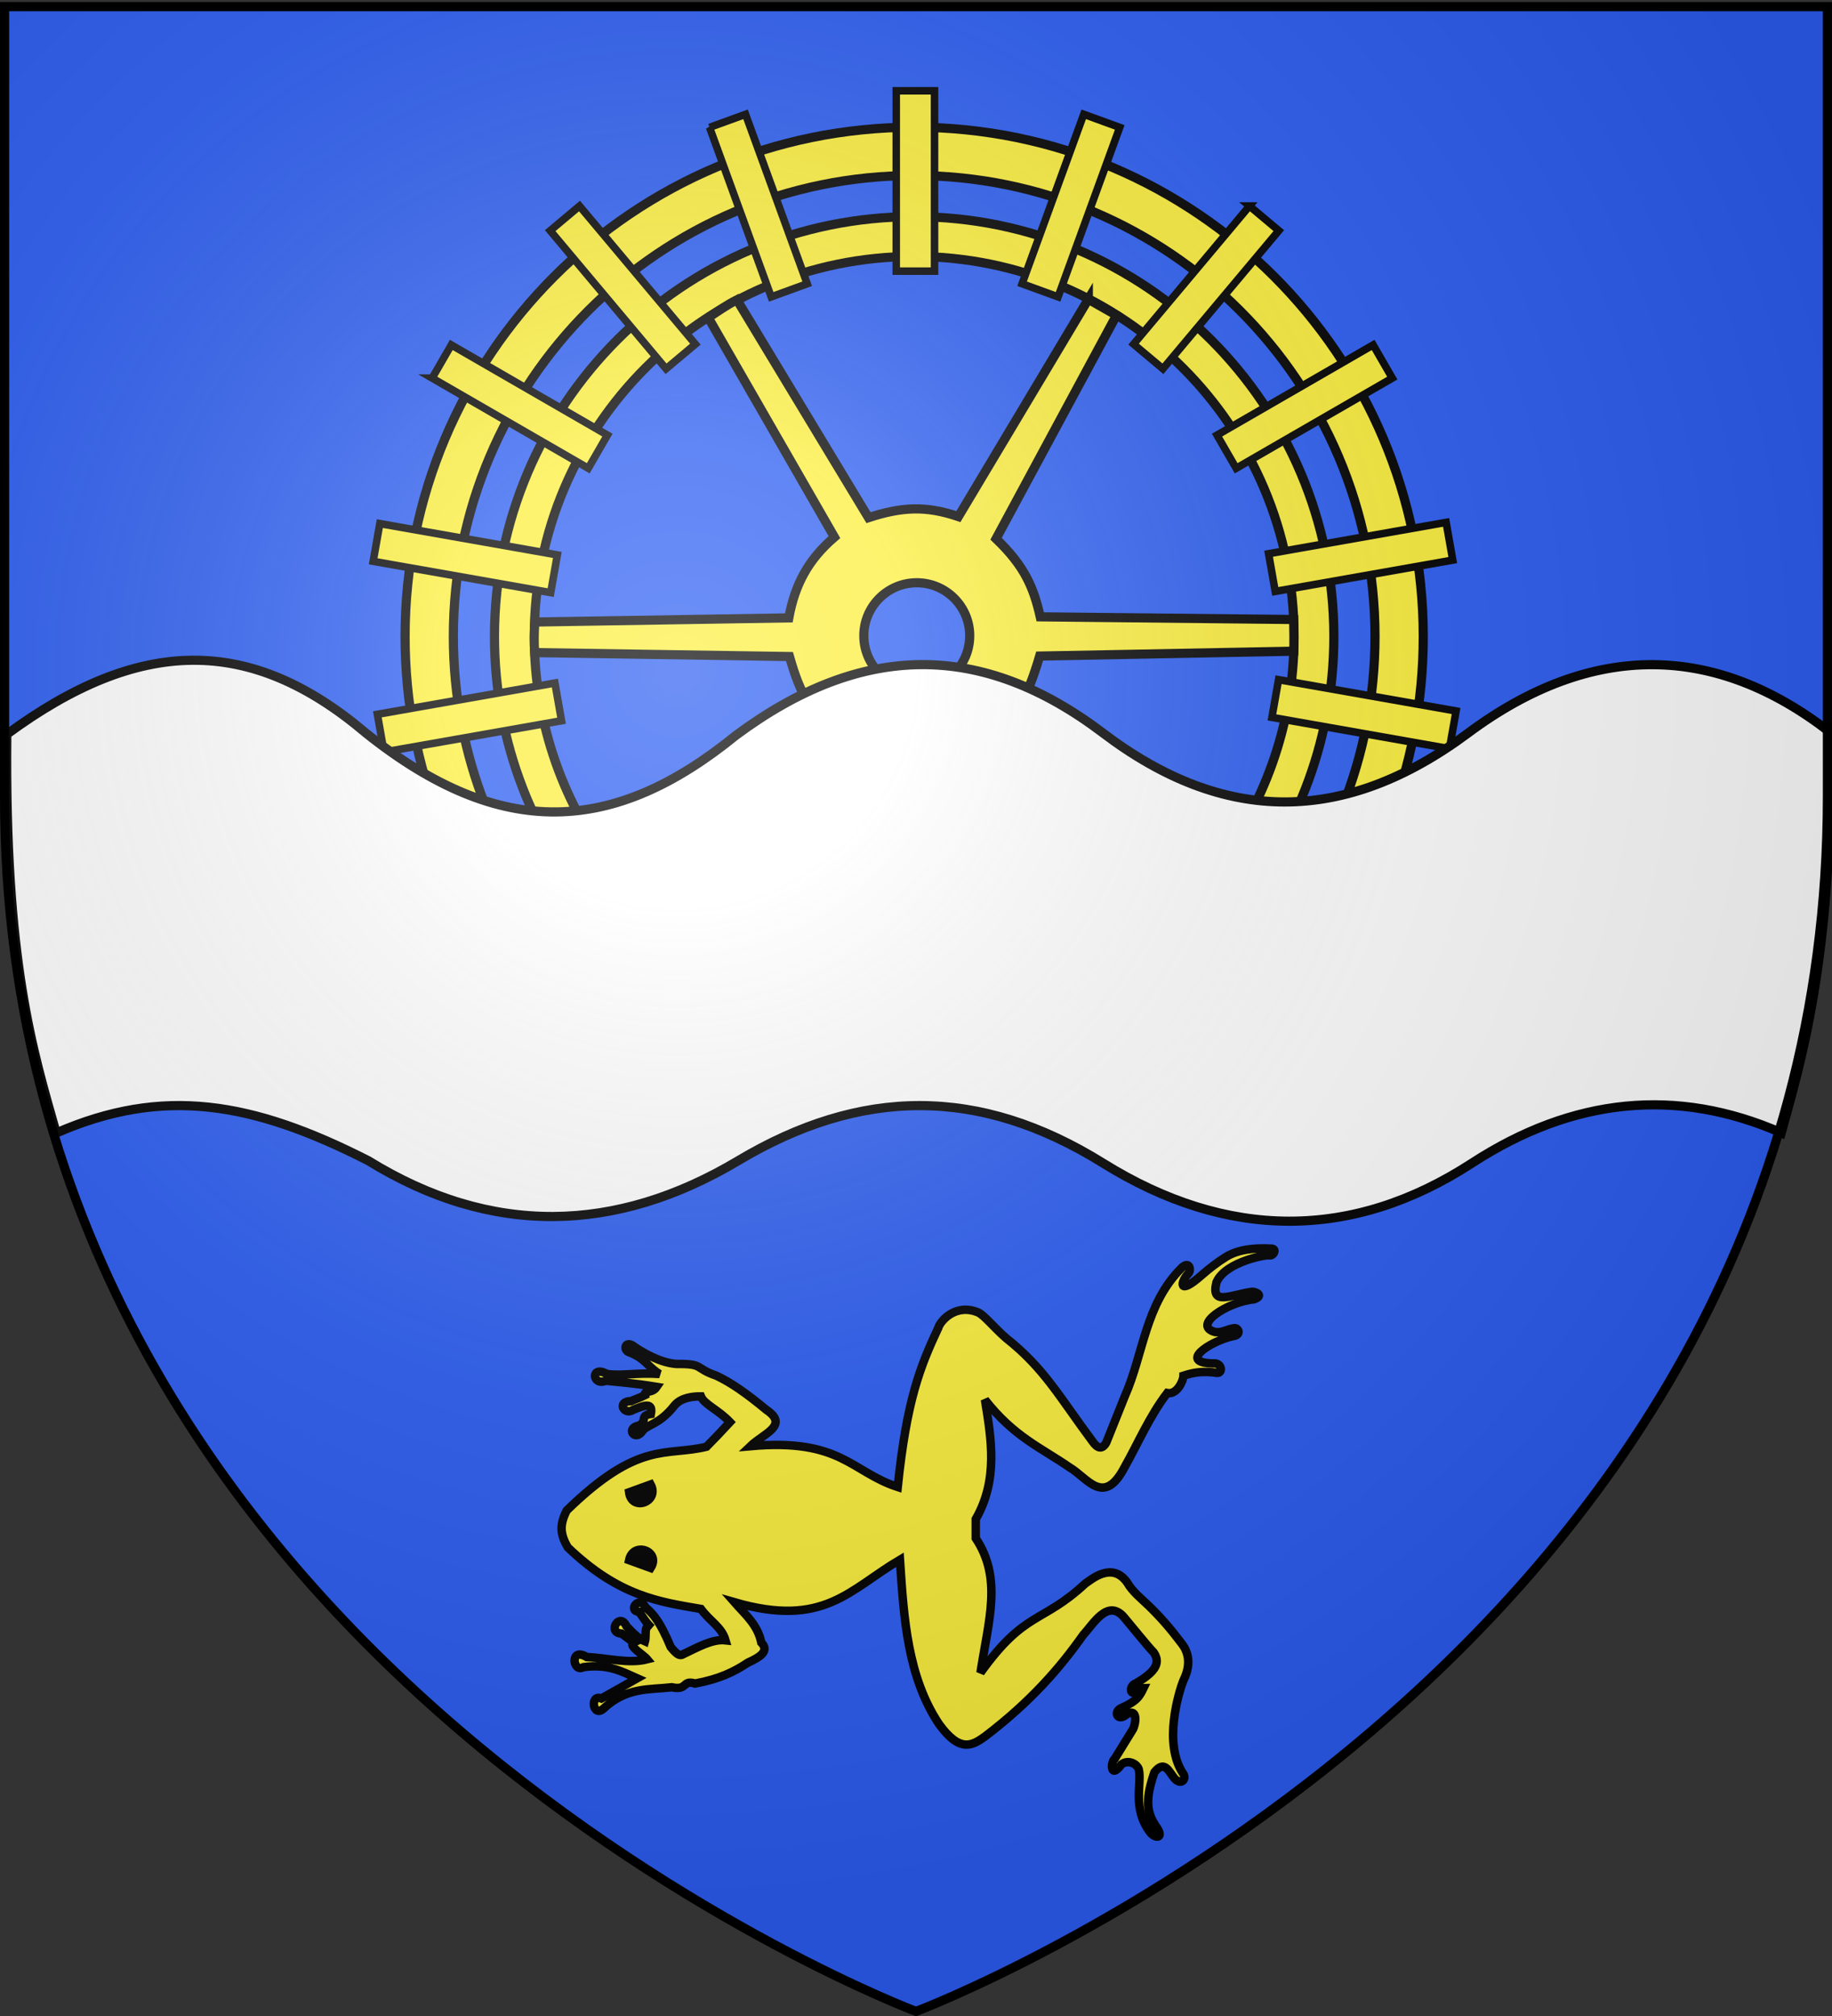 <svg xmlns="http://www.w3.org/2000/svg" xmlns:xlink="http://www.w3.org/1999/xlink" width="600" height="660" version="1.0"><rect width="100%" height="100%" fill="#333333" stroke="none"/><defs><radialGradient xlink:href="#a" id="b" cx="221.445" cy="226.331" r="300" fx="221.445" fy="226.331" gradientTransform="matrix(1.353 0 0 1.349 -77.63 -85.747)" gradientUnits="userSpaceOnUse"/><linearGradient id="a"><stop offset="0" style="stop-color:white;stop-opacity:.314"/><stop offset=".19" style="stop-color:white;stop-opacity:.251"/><stop offset=".6" style="stop-color:#6b6b6b;stop-opacity:.125"/><stop offset="1" style="stop-color:black;stop-opacity:.125"/></linearGradient></defs><g style="opacity:1;display:inline"><path d="M300 658.5s298.5-112.32 298.5-397.772V2.176H1.5v258.552C1.5 546.18 300 658.5 300 658.5z" style="fill:#2b5df2;fill-opacity:1;fill-rule:evenodd;stroke:none;stroke-width:1px;stroke-linecap:butt;stroke-linejoin:miter;stroke-opacity:1"/></g><g style="opacity:1;display:inline"><path d="M298.58 41.65c-92.03 0-166.711 74.69-166.711 166.73 0 42.952 16.263 82.125 42.963 111.692l246.978.594c27.03-29.636 43.52-69.046 43.52-112.285 0-92.04-74.72-166.73-166.75-166.73zm0 15.809c83.307 0 150.943 67.606 150.943 150.922 0 39.286-15.039 75.088-39.668 101.956l-222.708-.196c-24.514-26.846-39.471-62.57-39.471-101.76 0-83.316 67.598-150.922 150.904-150.922z" style="fill:#fcef3c;fill-opacity:1;stroke:#000;stroke-width:3;stroke-linejoin:round;stroke-miterlimit:4;stroke-dasharray:none;stroke-opacity:1;display:inline" transform="translate(.8)"/><path d="M298.584 70.93c-75.869 0-137.435 61.574-137.435 137.45 0 34.978 13.083 66.916 34.618 91.184l205.097.62c21.872-24.344 35.185-56.528 35.185-91.803 0-75.877-61.597-137.45-137.465-137.45zm0 13.033c68.676 0 124.434 55.734 124.434 124.418 0 29.063-9.984 55.814-26.705 77.005l-195.658-.279c-16.583-21.146-26.475-47.79-26.475-76.726 0-68.684 55.727-124.418 124.404-124.418z" style="fill:#fcef3c;fill-opacity:1;stroke:#000;stroke-width:3;stroke-miterlimit:4;stroke-dasharray:none;stroke-opacity:1;display:inline" transform="translate(.8)"/><path d="m355.64 97.969-42.562 71.156c-10.627-3.608-18.505-3.207-29.437.344l-43.094-71.313c-3.375 1.706-6.46 3.908-9.375 5.844l41.313 71.844c-8.664 7.447-12.949 15.591-14.938 26.437l-83.188 1.36c-.247 3.505-.293 6.847-.047 10l83.454 1.297c3.498 12.376 7.135 18.506 15.187 25.78l11.844 6.5c10.476 2.602 17.438 3.15 28.188-.03l12.187-7c8.03-8.09 10.594-12.208 14.531-25.407l83.22-1.593c.103-3.157.04-7.044-.032-10.375l-83-.875c-2.205-9.685-5.13-16.583-14.469-25.563l39.438-73.156-9.22-5.25zm-56.187 92.812c9.572 0 17.344 7.772 17.344 17.344 0 9.572-7.772 17.344-17.344 17.344-9.571 0-17.343-7.772-17.343-17.344 0-9.572 7.772-17.344 17.343-17.344z" style="fill:#fcef3c;fill-opacity:1;stroke:#000;stroke-width:3;stroke-linejoin:miter;stroke-miterlimit:4;stroke-dasharray:none;stroke-opacity:1" transform="translate(.8)"/><path d="M292.73 29.73h12.54v59.04h-12.54V29.73zM231.588 41.71l11.782-4.289L263.563 92.9l-11.783 4.288-20.192-55.478zM179.388 75.505l9.606-8.06 37.95 45.226-9.606 8.06-37.95-45.226zM140.739 123.786l6.269-10.859 51.13 29.52-6.27 10.858-51.13-29.519zM121.417 183.765l2.177-12.349 58.142 10.252-2.177 12.349-58.142-10.252zM124.973 246.205l-2.177-12.348 58.142-10.252 2.177 12.348-58.142 10.252zM476.084 232.763l-2.177 12.348-58.142-10.252 2.177-12.348 58.142 10.252zM472.818 171.02l2.177 12.349-58.142 10.252-2.177-12.349 58.142-10.252zM448.914 112.927l6.27 10.859-51.13 29.52-6.27-10.86 51.13-29.519z" style="fill:#fcef3c;fill-opacity:1;fill-rule:evenodd;stroke:#000;stroke-width:2.461;stroke-linecap:butt;stroke-linejoin:miter;stroke-miterlimit:4;stroke-dasharray:none;stroke-opacity:1;display:inline" transform="translate(.8)"/><path d="m408.41 67.445 9.605 8.06-37.95 45.226-9.604-8.06 37.95-45.226z" style="fill:#fcef3c;fill-opacity:1;fill-rule:evenodd;stroke:#000;stroke-width:2.461;stroke-linecap:butt;stroke-linejoin:miter;stroke-miterlimit:4;stroke-opacity:1;display:inline" transform="translate(.8)"/><path d="m354.135 37.421 11.783 4.289-20.193 55.478-11.783-4.288 20.193-55.479z" style="fill:#fcef3c;fill-opacity:1;fill-rule:evenodd;stroke:#000;stroke-width:2.461;stroke-linecap:butt;stroke-linejoin:miter;stroke-miterlimit:4;stroke-dasharray:none;stroke-opacity:1;display:inline" transform="translate(.8)"/><path d="M-236.111 115.952c4.297 3.112 6.373 7.372 11.111 8.73-.53-4.783 2.677-10.19 5.159-15.476.224-.747.124-1.657-2.778-3.968-9.213-3.88-11.546-6.075-14.087-8.928-4.345-2.228 1.224-6.449 1.587-2.381 1.768 1.467 3.476 2.166 5.754 4.563-2.255-2.928 2.779-1.807 4.762-2.38-1.07-2.541-3.265-4.52-5.357-6.549-5.29-2.53 2.353-6.996 2.579-1.785l3.175 4.365c1.126-2.272 4.282 3.396 5.952 4.762 1.7-6.652-.513-14.282-.794-21.429-3.752-6.167 5.752-5.046 3.572-1.19-1.212 8.884 1.618 13.726 3.968 19.047l7.143-12.698c-1.66-4.22 7.053-3.052 3.571.794-7.695 8.199-6.628 16.428-7.54 24.206 1.24 5.689-2.752 3.635-1.33 8.25-1.604 8.655-4.123 13.809-7.4 18.734-1.981 4.381-4.115 7.699-7.142 4.762-6.283-1.274-10-5.755-14.286-9.524 9.215 31.759-4.46 40.732-15.08 58.73 20.824 1.356 41.643 2.72 58.334 13.89 10.339 7.473 7.477 11.9 4.365 16.269-12.342 16.221-24.295 26.593-36.111 34.92-3.696 3.481-12.772 8.532-6.35 14.286 4.236 3.573 10.033 8.188 12.7 10.715 4.144 2.772 7.293-.287 10.912-6.35.631-2.401 4.928-2.33 2.678.298-.933 1.138-.987 1.57-.997 2.395 2.76-1.334 4.572-2.164 7.13-8.006 1.301-2.785 4.852-1.172 2.3 1.841-2.417 3.64 1.835 3.838 5.06 2.48l10.614-6.547c1.133-1.5 7.457-1.638 1.985 2.38-1.8 2.216-.412 5.424 1.686 6.152 4.87 1.254 13.96-2.522 22.52 4.166 2.226 1.846 2.03 5.121-2.381 1.885-5.285-3.581-10.196-3.505-19.048-.496-4.571 3.649-.247 5.11 2.183 7.143 2.673 2.53.06 4.25-1.614 3.13-10.61-7.313-29.196-1.587-33.207.045-6.431 3.205-10.694 1.18-12.997-.596-5.69-4.308-9.335-7.527-13.45-11.75-2.403-2.466-4.87-5.682-8.177-7.595-7.783-5.455-.847-13.043.298-14.88 14.33-15.424 9.494-21.311 31.647-37.203-18.88 2.903-33.432 7.783-47.718-1.687h-6.746c-14.066 8.072-28.579 5.488-42.361 3.274 13.165 10.307 16.988 19.895 24.007 30.06 3.773 6.403 14.116 12.099-.198 19.543-8.763 4.929-17.897 8.744-26.19 15.08.666 3.472-4.348 5.714-6.151 5.754-1.125 3.491-1.736 6.676-.992 11.904.138 1.992-3.078 1.774-3.37-.597.141-13.659-7.665-2.368-9.626 6.054-.373 3.392-3.011 2.162-2.877.694.473-3.04 1.685-4.039 1.389-6.845-2.395-8.436-10.756 4.586-11.608 13.79-1.328 3.796-2.81.552-2.678-.695 1.058-7.69 5.17-14.706-3.373-12.6-7.55 3.276-10.097 18.807-9.524 19.049-.016 1.243-2.044 2.29-2.38.793-.393-6.382.264-12 2.777-16.27 2.195-3.54 4.39-6.275 6.586-8.798 7.7-8.712 2.226-7.413-.535-4.793-.938 1.153-4.769.598-2.083-2.282 12.916-13.06 30.423-13.492 45.635-20.238l16.37-6.547c2.57-1.455 2.19-3.109-.497-4.96-15.617-11.629-25.876-17.077-36.508-30.556-3.81-4.375-8.035-7.678-9.127-9.92-3.378-8.076 3.072-13.505 5.457-14.187 13.854-6.485 25.623-11.187 56.448-14.385-5.328-16.468-17.376-20.08-14.484-52.282-4.506 4.694-7.354 13.873-12.897 5.655-5.9-7.118-9.692-12.58-12.117-17.752-2.712-7.964-4.236-4.145-4.153-14.193-.436-5.857-4.15-11.978-5.952-14.682-2.944-3.53 1.292-4.605 1.984-1.588 2.11 5.256 5.046 6.244 7.54 10.318-.577-7.858.74-13.186 0-18.651-3.34-5.877 4.452-5.303 2.38-.397.601 5.472.83 9.749 2.183 18.056 2.577-1.742.967-4.601 2.946-4.186 1.09-2.168 1.48-3.59 2.114-4.941.037-5.185 5.243-2.517 3.075.793-1.799 4.294-2.598 7.048 1.488 6.25.587-4.049 2.235-1.135 4.068-4.067.827-5.13 5.807-1.615 2.083.992-2.557 1.723-2.16 5.976-9.226 11.508-2.823 2.394-3.19 6.623-3.175 9.325 2.834 1.147 4.667 6.062 9.127 10.318 3.396-3.143 6.39-5.984 8.73-8.334 3.524-14.435-2.377-23.943 22.62-49.603 4.944-2.475 8.214-2.475 13.094.397 17.426 18.19 19.314 32.631 21.826 47.222z" style="fill:#fcef3c;fill-opacity:1;fill-rule:evenodd;stroke:#000;stroke-width:3;stroke-linecap:butt;stroke-linejoin:miter;stroke-miterlimit:4;stroke-dasharray:none;stroke-opacity:1" transform="matrix(0 .923 .923 0 122.532 744.673)"/><path d="m-280.274 98.112 2.782-7.645c7.041.932 3.387 10.954-2.782 7.645z" style="fill:#000;fill-opacity:1;fill-rule:evenodd;stroke:#000;stroke-width:3;stroke-linecap:butt;stroke-linejoin:miter;stroke-miterlimit:4;stroke-dasharray:none;stroke-opacity:1" transform="matrix(0 .923 .923 0 122.532 744.673)"/><path d="m-253.427 90.467 2.782 7.645c-5.992 3.812-9.635-6.215-2.782-7.645z" style="opacity:1;fill:#000;fill-opacity:1;fill-rule:evenodd;stroke:#000;stroke-width:3;stroke-linecap:butt;stroke-linejoin:miter;stroke-miterlimit:4;stroke-dasharray:none;stroke-opacity:1;display:inline" transform="matrix(0 .923 .923 0 122.532 744.673)"/><path d="M240.959 240.794c-39.783 32.336-76.742 34.644-121.111-.794-38.02-32.263-74.318-31.458-117.62.397-.774 74.887 8.685 104.066 16.172 130.527C53.31 355.7 82.483 360.566 120.641 380c40.16 24.782 81.006 23.922 121.112 0 40.105-23.922 78.934-24.47 119.523.794 40.59 25.263 81.685 25.423 120.794 0 33.015-21.463 67.135-24.919 101.307-9.936 5.562-20.489 17.552-57.49 15.946-131.139-37.36-29.022-77.743-30.055-118.523.281-40.397 30.05-79.862 30.077-119.524 0-39.661-30.077-78.947-29.956-120.317.794z" style="fill:#fff;fill-opacity:1;fill-rule:evenodd;stroke:#000;stroke-width:3;stroke-linecap:butt;stroke-linejoin:miter;stroke-miterlimit:4;stroke-dasharray:none;stroke-opacity:1"/></g><g style="display:inline"><path d="M300 658.5s298.5-112.32 298.5-397.772V2.176H1.5v258.552C1.5 546.18 300 658.5 300 658.5z" style="opacity:1;fill:url(#b);fill-opacity:1;fill-rule:evenodd;stroke:none;stroke-width:1px;stroke-linecap:butt;stroke-linejoin:miter;stroke-opacity:1"/></g><path d="M300 658.5S1.5 546.18 1.5 260.728V2.176h597v258.552C598.5 546.18 300 658.5 300 658.5z" style="opacity:1;fill:none;fill-opacity:1;fill-rule:evenodd;stroke:#000;stroke-width:3;stroke-linecap:butt;stroke-linejoin:miter;stroke-miterlimit:4;stroke-dasharray:none;stroke-opacity:1"/></svg>